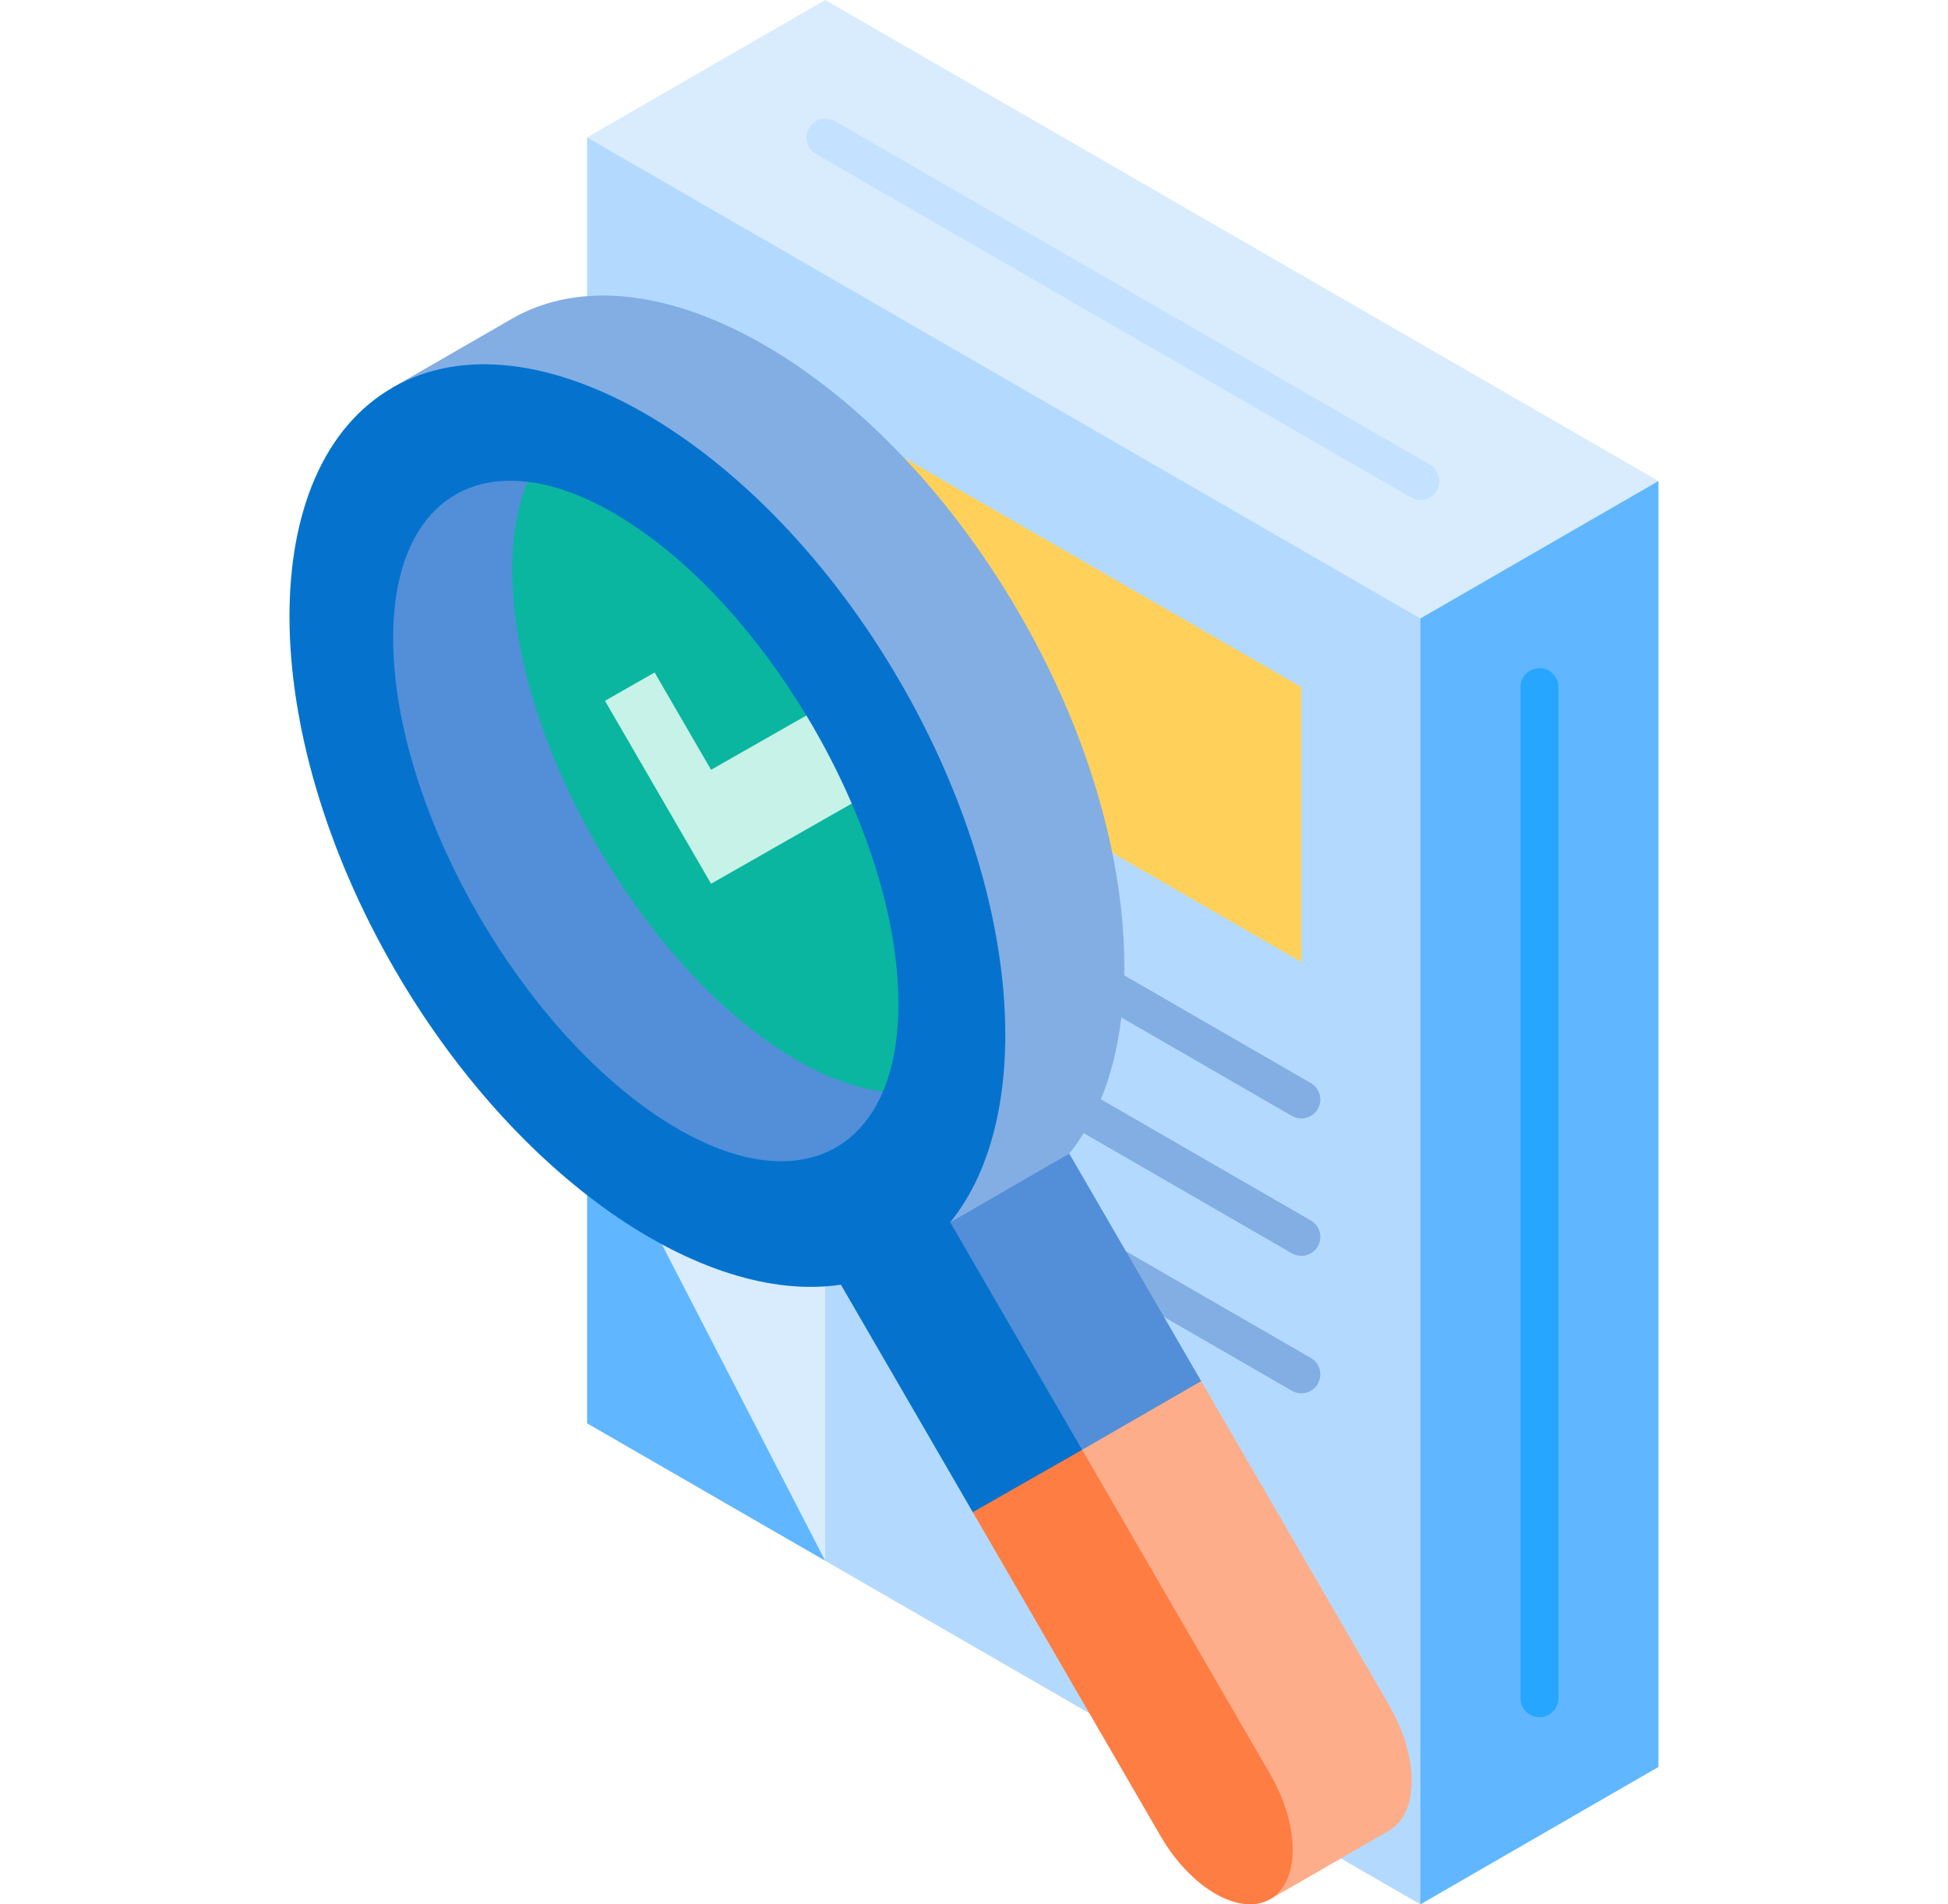 <svg width="45" height="44" viewBox="0 0 45 44" fill="none" xmlns="http://www.w3.org/2000/svg">
<g clip-path="url(#clip0_66_3748)">
<path d="M21.984 20.541L32.812 44L38.312 40.825V11.114L27.312 14.289L21.984 20.541Z" fill="#60B7FF"/>
<path d="M19.062 0L13.562 3.175L21.984 20.541L38.312 11.114L19.062 0Z" fill="#D8ECFE"/>
<path d="M32.812 14.29L13.562 3.175V25.403L17.131 30.826L19.062 36.062L32.812 44V14.29Z" fill="#B3DAFE"/>
<path d="M30.062 25.842C29.985 25.842 29.91 25.822 29.843 25.783L16.093 17.845C15.994 17.785 15.922 17.69 15.893 17.578C15.864 17.467 15.88 17.349 15.938 17.249C15.995 17.149 16.09 17.076 16.201 17.045C16.312 17.015 16.431 17.029 16.531 17.085L30.281 25.024C30.365 25.072 30.43 25.147 30.467 25.236C30.504 25.325 30.511 25.424 30.485 25.517C30.46 25.61 30.405 25.693 30.329 25.751C30.252 25.81 30.158 25.842 30.062 25.842ZM30.062 29.017C29.985 29.017 29.91 28.997 29.843 28.958L16.093 21.02C15.994 20.961 15.922 20.865 15.893 20.754C15.864 20.642 15.88 20.524 15.938 20.424C15.995 20.324 16.09 20.251 16.201 20.221C16.312 20.19 16.431 20.204 16.531 20.261L30.281 28.199C30.365 28.248 30.43 28.322 30.467 28.411C30.504 28.5 30.511 28.599 30.485 28.692C30.46 28.786 30.405 28.868 30.329 28.927C30.252 28.985 30.158 29.017 30.062 29.017ZM30.062 32.193C29.985 32.193 29.91 32.172 29.843 32.134L16.093 24.195C15.994 24.136 15.922 24.041 15.893 23.929C15.864 23.818 15.88 23.699 15.938 23.6C15.995 23.5 16.09 23.427 16.201 23.396C16.312 23.366 16.431 23.38 16.531 23.436L30.281 31.375C30.365 31.423 30.43 31.497 30.467 31.587C30.504 31.676 30.511 31.775 30.485 31.868C30.46 31.961 30.405 32.044 30.329 32.102C30.252 32.161 30.158 32.193 30.062 32.193Z" fill="#82AEE3"/>
<path d="M16.312 7.939V14.289L30.062 22.228V15.877L16.312 7.939Z" fill="#FFD15B"/>
<path d="M32.812 11.552C32.735 11.552 32.66 11.532 32.593 11.493L18.843 3.555C18.744 3.496 18.672 3.4 18.643 3.289C18.614 3.177 18.63 3.059 18.688 2.959C18.745 2.859 18.84 2.786 18.951 2.756C19.062 2.725 19.181 2.74 19.281 2.796L33.031 10.734C33.115 10.783 33.18 10.857 33.217 10.946C33.254 11.036 33.261 11.134 33.236 11.228C33.21 11.321 33.155 11.403 33.079 11.462C33.002 11.521 32.908 11.552 32.812 11.552Z" fill="#C4E2FF"/>
<path d="M35.562 39.675C35.505 39.675 35.448 39.664 35.395 39.642C35.341 39.62 35.293 39.587 35.252 39.547C35.212 39.506 35.179 39.458 35.157 39.405C35.135 39.351 35.124 39.294 35.124 39.237V15.877C35.124 15.761 35.17 15.649 35.252 15.567C35.335 15.485 35.446 15.439 35.562 15.439C35.678 15.439 35.79 15.485 35.872 15.567C35.954 15.649 36.001 15.761 36.001 15.877V39.237C36.001 39.353 35.954 39.465 35.872 39.547C35.79 39.629 35.678 39.675 35.562 39.675Z" fill="#26A6FE"/>
<path d="M19.062 36.061L13.562 32.886V25.403L17.131 30.826L19.062 36.061Z" fill="#60B7FF"/>
<path d="M19.062 28.579V36.061L13.562 25.403L19.062 28.579Z" fill="#D8ECFE"/>
<path d="M28.468 36.048L24.998 33.499L20.804 28.488L24.701 26.654L27.748 31.91L28.468 36.048Z" fill="#528FD8"/>
<path d="M24.7 26.654L21.951 28.242L9.803 10.061L9.065 8.957L11.816 7.37C11.821 7.366 11.827 7.363 11.833 7.359C15.043 5.529 20.311 8.59 23.54 14.161C26.333 18.979 26.722 24.159 24.7 26.654Z" fill="#82AEE3"/>
<path d="M29.342 43.881L32.092 42.294L32.088 42.296C32.786 41.898 32.786 40.6 32.088 39.397L27.748 31.911L24.998 33.498L29.342 43.881Z" fill="#FEAD8A"/>
<path d="M9.12 22.402C5.891 16.832 5.874 10.777 9.084 8.947C12.293 7.117 17.561 10.178 20.79 15.748C23.583 20.567 23.973 25.747 21.951 28.242L24.998 33.498L25.718 37.636L22.472 34.939L19.425 29.683C16.233 30.161 11.914 27.22 9.12 22.402Z" fill="#0573CE"/>
<path d="M29.338 40.985C30.036 42.188 30.036 43.486 29.338 43.883C28.64 44.281 27.51 43.628 26.812 42.425L22.472 34.939L24.998 33.498L29.338 40.985Z" fill="#FE7D43"/>
<path d="M12.189 11.132C10.223 10.893 8.943 12.383 9.094 15.18C9.299 18.983 12.073 23.764 15.29 25.856C17.669 27.404 19.624 27.048 20.398 25.219L12.189 11.132Z" fill="#528FD8"/>
<path d="M20.742 22.758C20.671 21.428 20.285 19.978 19.676 18.566C19.557 18.291 17.521 18.856 17.386 18.585C17.181 18.173 18.866 16.927 18.627 16.531C17.524 14.7 16.086 13.083 14.547 12.082C13.695 11.527 12.897 11.217 12.189 11.131C11.917 11.775 11.791 12.602 11.844 13.592C12.049 17.396 14.823 22.176 18.04 24.268C18.892 24.823 19.689 25.133 20.398 25.219C20.67 24.575 20.796 23.748 20.742 22.758Z" fill="#0AB69F"/>
<path d="M13.975 16.192L16.426 20.419L19.676 18.566C19.373 17.865 19.023 17.185 18.628 16.531L16.426 17.786L15.122 15.538L13.975 16.192Z" fill="#C6F2E7"/>
</g>
<defs>
<clipPath id="clip0_66_3748">
<rect width="44" height="44" fill="white" transform="translate(0.5)"/>
</clipPath>
</defs>
</svg>
